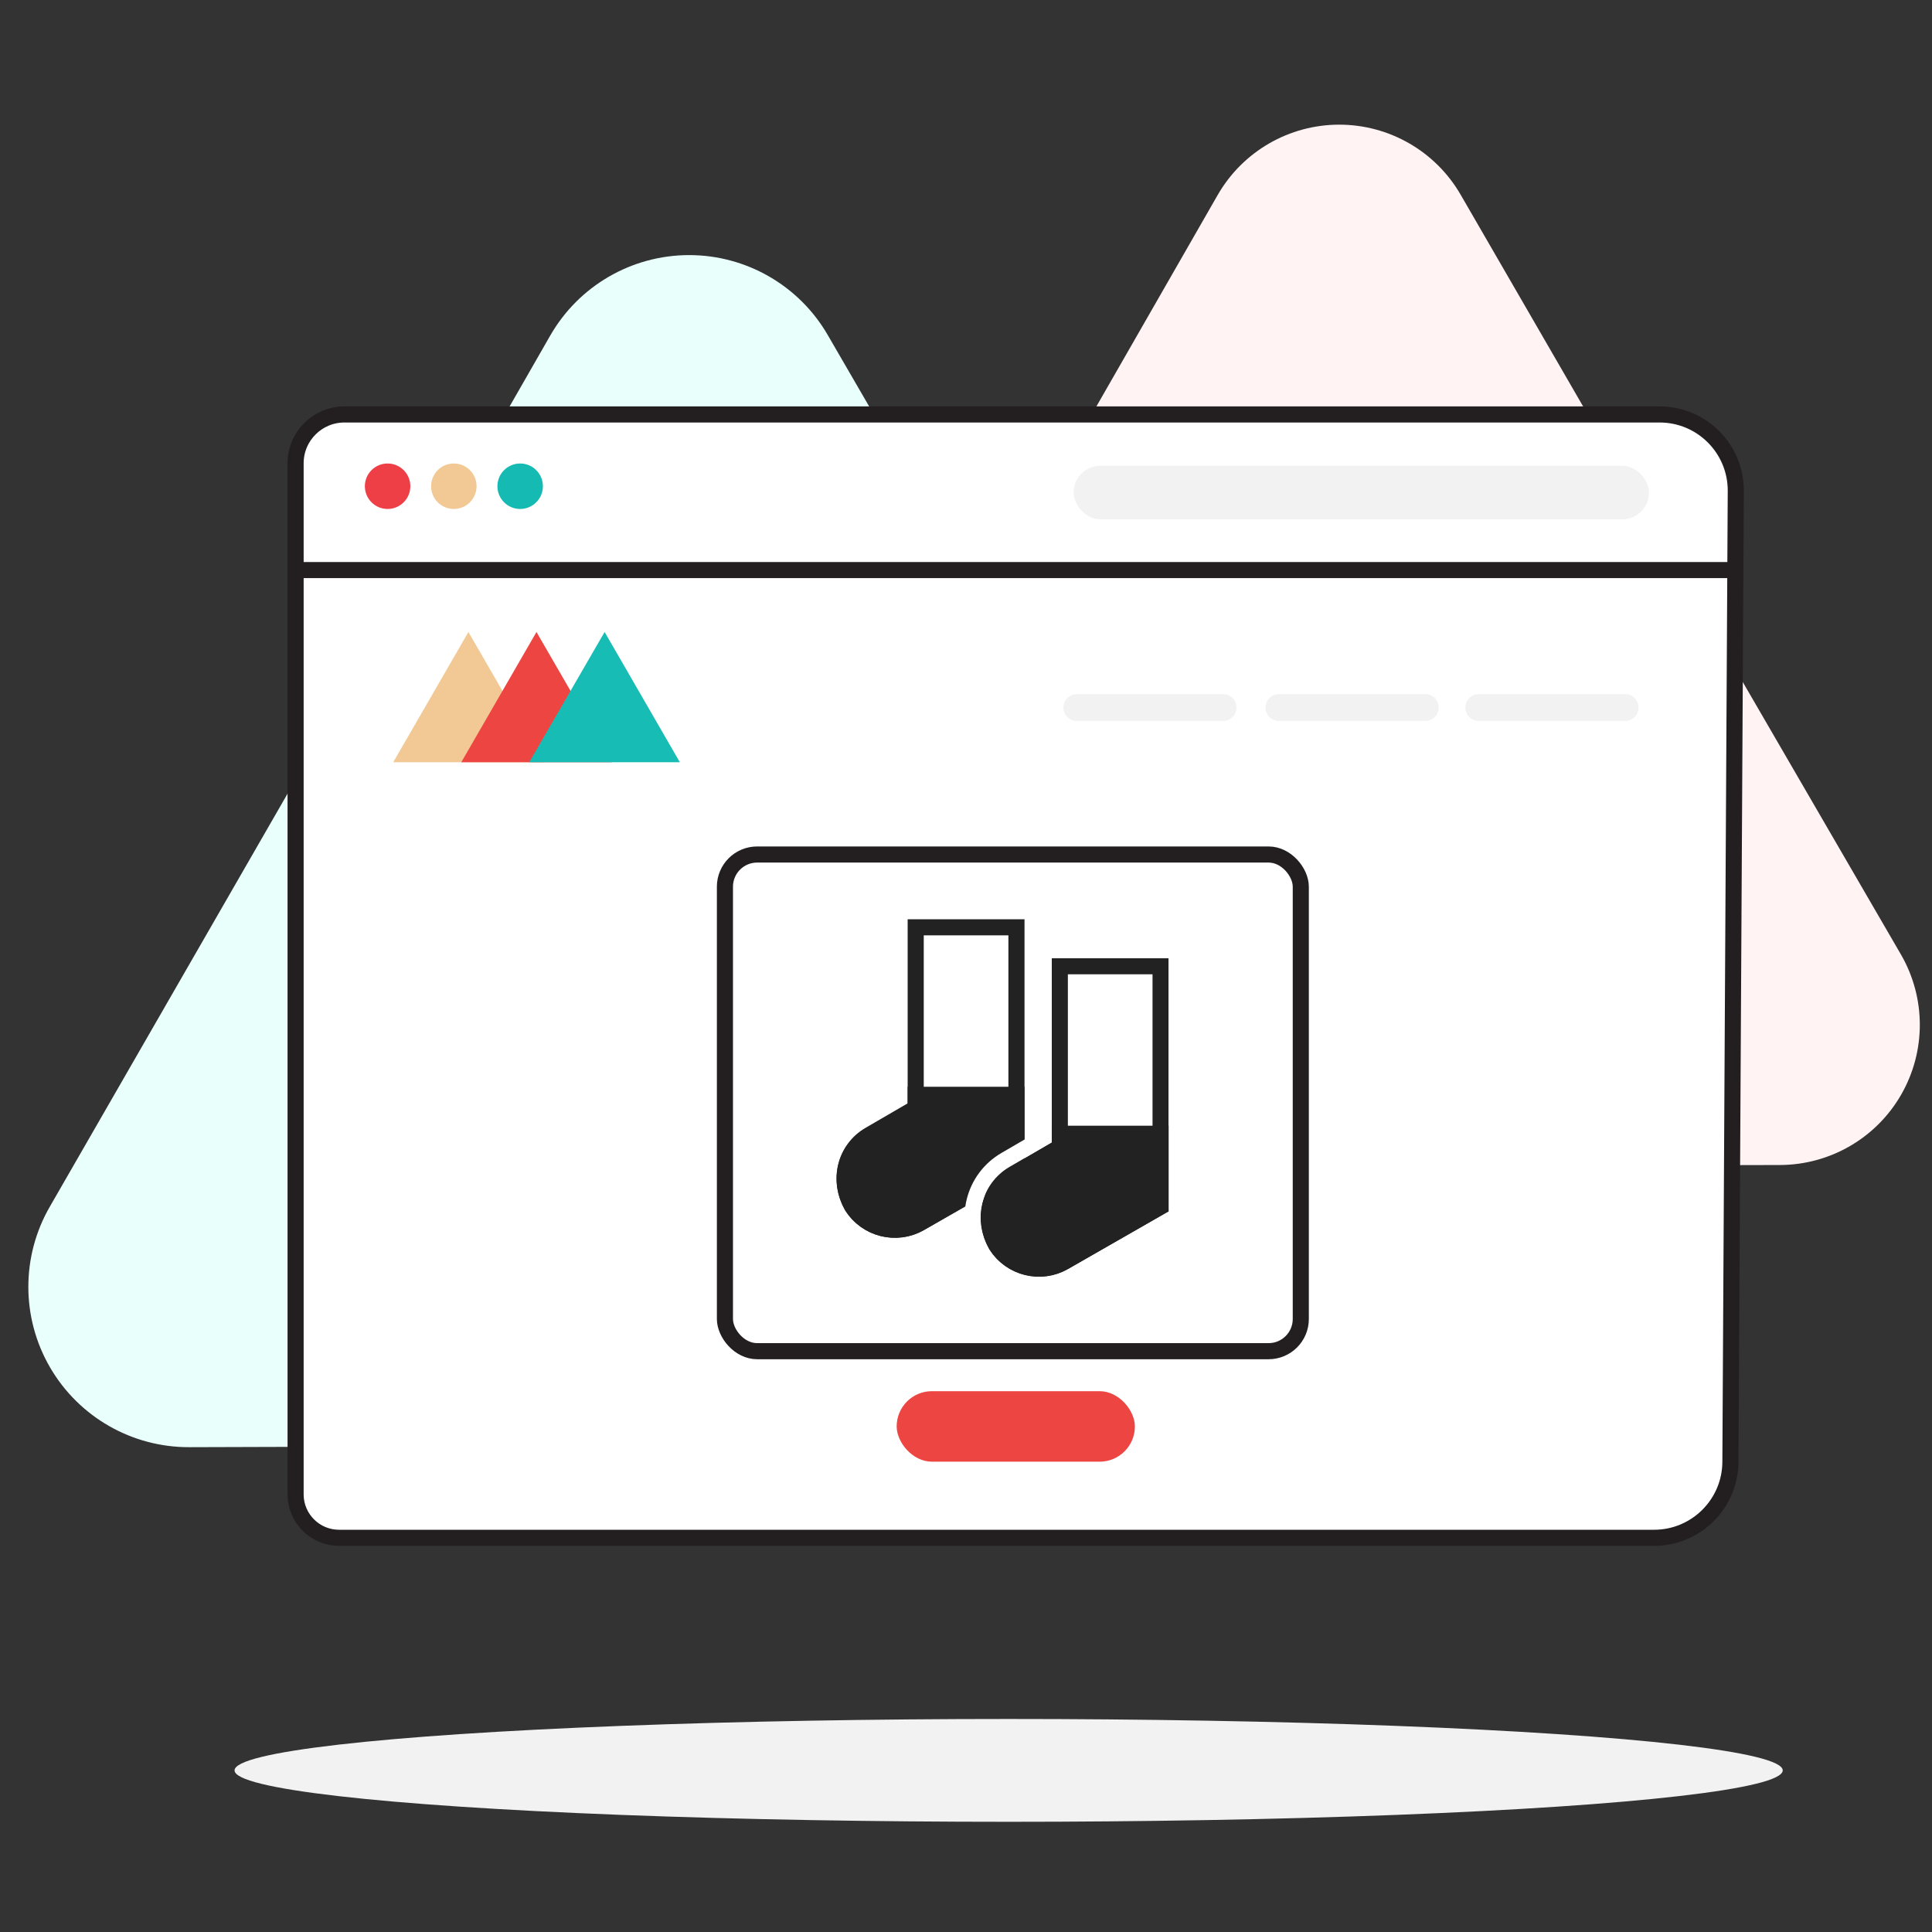 <?xml version="1.0" encoding="UTF-8"?>
<svg width="180px" height="180px" viewBox="0 0 180 180" version="1.1" xmlns="http://www.w3.org/2000/svg" xmlns:xlink="http://www.w3.org/1999/xlink">
    <rect x="0" y="0" width="180" height="180" fill="#333333" stroke="none"/>
    <title>socks_step 1</title>
    <defs>
        <path d="M17.782,0 L17.782,23.589 L8.421,28.954 C5.87,30.415 2.636,29.594 1.082,27.132 L0.96,26.929 L0.96,26.929 C-0.544,24.304 0.352,20.958 2.967,19.437 L6.895,17.152 L6.895,0 L17.782,0 Z" id="path-1"></path>
    </defs>
    <g id="Page-1" stroke="none" stroke-width="1" fill="none" fill-rule="evenodd">
        <g id="custom-product-landing-template-desktop" transform="translate(-246, -1432)">
            <g id="Group-6-Copy-3" transform="translate(160, 1346)">
                <g id="socks_step-1" transform="translate(86, 86)">
                    <rect id="Rectangle" x="0" y="0" width="179.971" height="179.971"></rect>
                    <g id="_1" transform="translate(2.54, 11.613)">
                        <ellipse id="Oval" fill="#F2F2F2" fill-rule="nonzero" cx="91.433" cy="153.33" rx="72.12" ry="4.79"></ellipse>
                        <path d="M74.577,19.597 C71.903,14.979 66.966,12.141 61.63,12.154 C56.294,12.167 51.372,15.028 48.72,19.658 L25.454,60.242 L2.108,100.8 C-0.571,105.432 -0.568,111.144 2.116,115.773 C4.801,120.402 9.756,123.241 15.108,123.217 L61.86,123.075 L108.675,122.995 C114.008,122.984 118.93,120.13 121.59,115.507 C124.25,110.885 124.243,105.195 121.573,100.579 L98.078,60.115 L74.577,19.597 Z" id="Path" fill="#E9FFFC" fill-rule="nonzero"></path>
                        <path d="M133.548,6.532 C131.214,2.491 126.902,0.001 122.235,0.001 C117.568,0.001 113.255,2.491 110.921,6.532 L90.537,42.068 L70.149,77.552 C67.833,81.592 67.841,86.558 70.171,90.59 C72.501,94.621 76.801,97.108 81.457,97.117 L122.4,97.026 L163.306,96.928 C167.966,96.911 172.264,94.415 174.586,90.376 C176.909,86.336 176.904,81.366 174.575,77.331 L154.027,41.937 L133.548,6.532 Z" id="Path-2" fill="#FFF3F4" fill-rule="nonzero"></path>
                        <path d="M29.551,27 L152.081,27 C156.002,27 159.18,30.178 159.18,34.098 L158.679,124.552 C158.677,128.478 155.495,131.659 151.57,131.661 L29.05,131.661 C26.836,131.661 25.032,129.883 25,127.669 L25,31.525 C25.014,29.022 27.047,27 29.551,27 Z" id="Path-3" stroke="#231F20" stroke-width="1.5" fill="#FFFFFF" fill-rule="nonzero" stroke-linecap="round" stroke-linejoin="round"></path>
                        <circle id="Oval-2" fill="#EE3F47" fill-rule="nonzero" cx="33.572" cy="33.688" r="2.119"></circle>
                        <circle id="Oval-3" fill="#F2C994" fill-rule="nonzero" cx="39.742" cy="33.688" r="2.119"></circle>
                        <circle id="Oval-4" fill="#15BAB3" fill-rule="nonzero" cx="45.922" cy="33.688" r="2.119"></circle>
                        <rect id="Rectangle-2" stroke="#231F20" stroke-width="1.5" fill="#FFFFFF" fill-rule="nonzero" stroke-linecap="round" stroke-linejoin="round" x="65" y="68" width="53.652" height="46.274" rx="3"></rect>
                        <g id="Group-28" transform="translate(75.129, 74.032)" stroke="#222222">
                            <g id="Group-27" fill="#FFFFFF" stroke-width="1.5">
                                <path d="M17.032,0.75 L17.032,23.154 L8.048,28.303 C6.95,28.932 5.705,29.071 4.567,28.789 C3.428,28.506 2.395,27.801 1.723,26.742 C1.028,25.525 0.862,24.199 1.154,23.008 C1.448,21.806 2.208,20.746 3.344,20.085 L3.344,20.085 L7.645,17.583 L7.645,0.75 L17.032,0.75 Z" id="Combined-Shape"></path>
                            </g>
                            <g id="black" transform="translate(0, 15.605)" fill="#222222" stroke-width="2.5">
                                <path d="M16.532,1.25 L16.532,7.26 L7.799,12.264 C6.818,12.827 5.705,12.951 4.688,12.699 C3.673,12.447 2.752,11.82 2.151,10.879 C1.534,9.792 1.384,8.608 1.648,7.545 C1.912,6.481 2.59,5.545 3.599,4.967 L3.599,4.967 L8.145,2.375 L8.145,1.25 L16.532,1.25 Z" id="Combined-Shape"></path>
                            </g>
                        </g>
                        <g id="Group-28-Copy" transform="translate(88.556, 77.661)">
                            <g id="Group-27" stroke-width="1.5">
                                <g id="Combined-Shape">
                                    <path stroke="#222222" d="M17.032,0.75 L17.032,23.154 L8.048,28.303 C6.95,28.932 5.705,29.071 4.567,28.789 C3.428,28.506 2.395,27.801 1.723,26.742 C1.028,25.525 0.862,24.199 1.154,23.008 C1.448,21.806 2.208,20.746 3.344,20.085 L3.344,20.085 L7.645,17.583 L7.645,0.75 L17.032,0.75 Z" stroke-linejoin="square" fill="#FFFFFF" fill-rule="evenodd"></path>
                                    <path stroke="#FFFFFF" d="M6.145,-0.75 L18.532,-0.75 L18.532,24.023 L8.794,29.604 C7.347,30.434 5.706,30.617 4.206,30.244 C2.699,29.87 1.334,28.936 0.448,27.532 C-0.478,25.924 -0.682,24.197 -0.303,22.651 C0.086,21.064 1.089,19.662 2.59,18.789 L2.59,18.789 L6.145,16.721 L6.145,-0.75 Z"></path>
                                </g>
                            </g>
                            <g id="black" transform="translate(0, 15.605)" fill="#222222" stroke="#222222" stroke-width="2.5">
                                <path d="M16.532,1.25 L16.532,7.26 L7.799,12.264 C6.818,12.827 5.705,12.951 4.688,12.699 C3.673,12.447 2.752,11.82 2.151,10.879 C1.534,9.792 1.384,8.608 1.648,7.545 C1.912,6.481 2.59,5.545 3.599,4.967 L3.599,4.967 L8.145,2.375 L8.145,1.25 L16.532,1.25 Z" id="Combined-Shape"></path>
                            </g>
                        </g>
                        <line x1="25.534" y1="41.498" x2="158.523" y2="41.498" id="Path-4" stroke="#231F20" stroke-width="1.5" stroke-linecap="round" stroke-linejoin="round"></line>
                        <rect id="Rectangle-3" fill="#F2F2F2" fill-rule="nonzero" x="97.483" y="31.779" width="53.612" height="4.99" rx="2.495"></rect>
                        <polygon id="Path-5" fill="#F2C994" fill-rule="nonzero" style="mix-blend-mode: multiply;" points="34.095 59.404 41.102 47.268 48.11 59.404"></polygon>
                        <polygon id="Path-6" fill="#ED4642" fill-rule="nonzero" style="mix-blend-mode: multiply;" points="40.435 59.404 47.442 47.268 54.461 59.404"></polygon>
                        <polygon id="Path-7" fill="#17BCB5" fill-rule="nonzero" style="mix-blend-mode: multiply;" points="46.771 59.404 53.79 47.268 60.801 59.404"></polygon>
                        <line x1="97.784" y1="54.305" x2="111.411" y2="54.305" id="Path-8" stroke="#F2F2F2" stroke-width="2.5" stroke-linecap="round" stroke-linejoin="round"></line>
                        <line x1="116.619" y1="54.305" x2="130.25" y2="54.305" id="Path-9" stroke="#F2F2F2" stroke-width="2.5" stroke-linecap="round" stroke-linejoin="round"></line>
                        <line x1="135.236" y1="54.305" x2="148.867" y2="54.305" id="Path-10" stroke="#F2F2F2" stroke-width="2.5" stroke-linecap="round" stroke-linejoin="round"></line>
                        <rect id="Rectangle-4" fill="#ED4642" fill-rule="nonzero" x="81" y="118" width="22.195" height="6.569" rx="3.284"></rect>
                    </g>
                </g>
            </g>
        </g>
    </g>
</svg>
